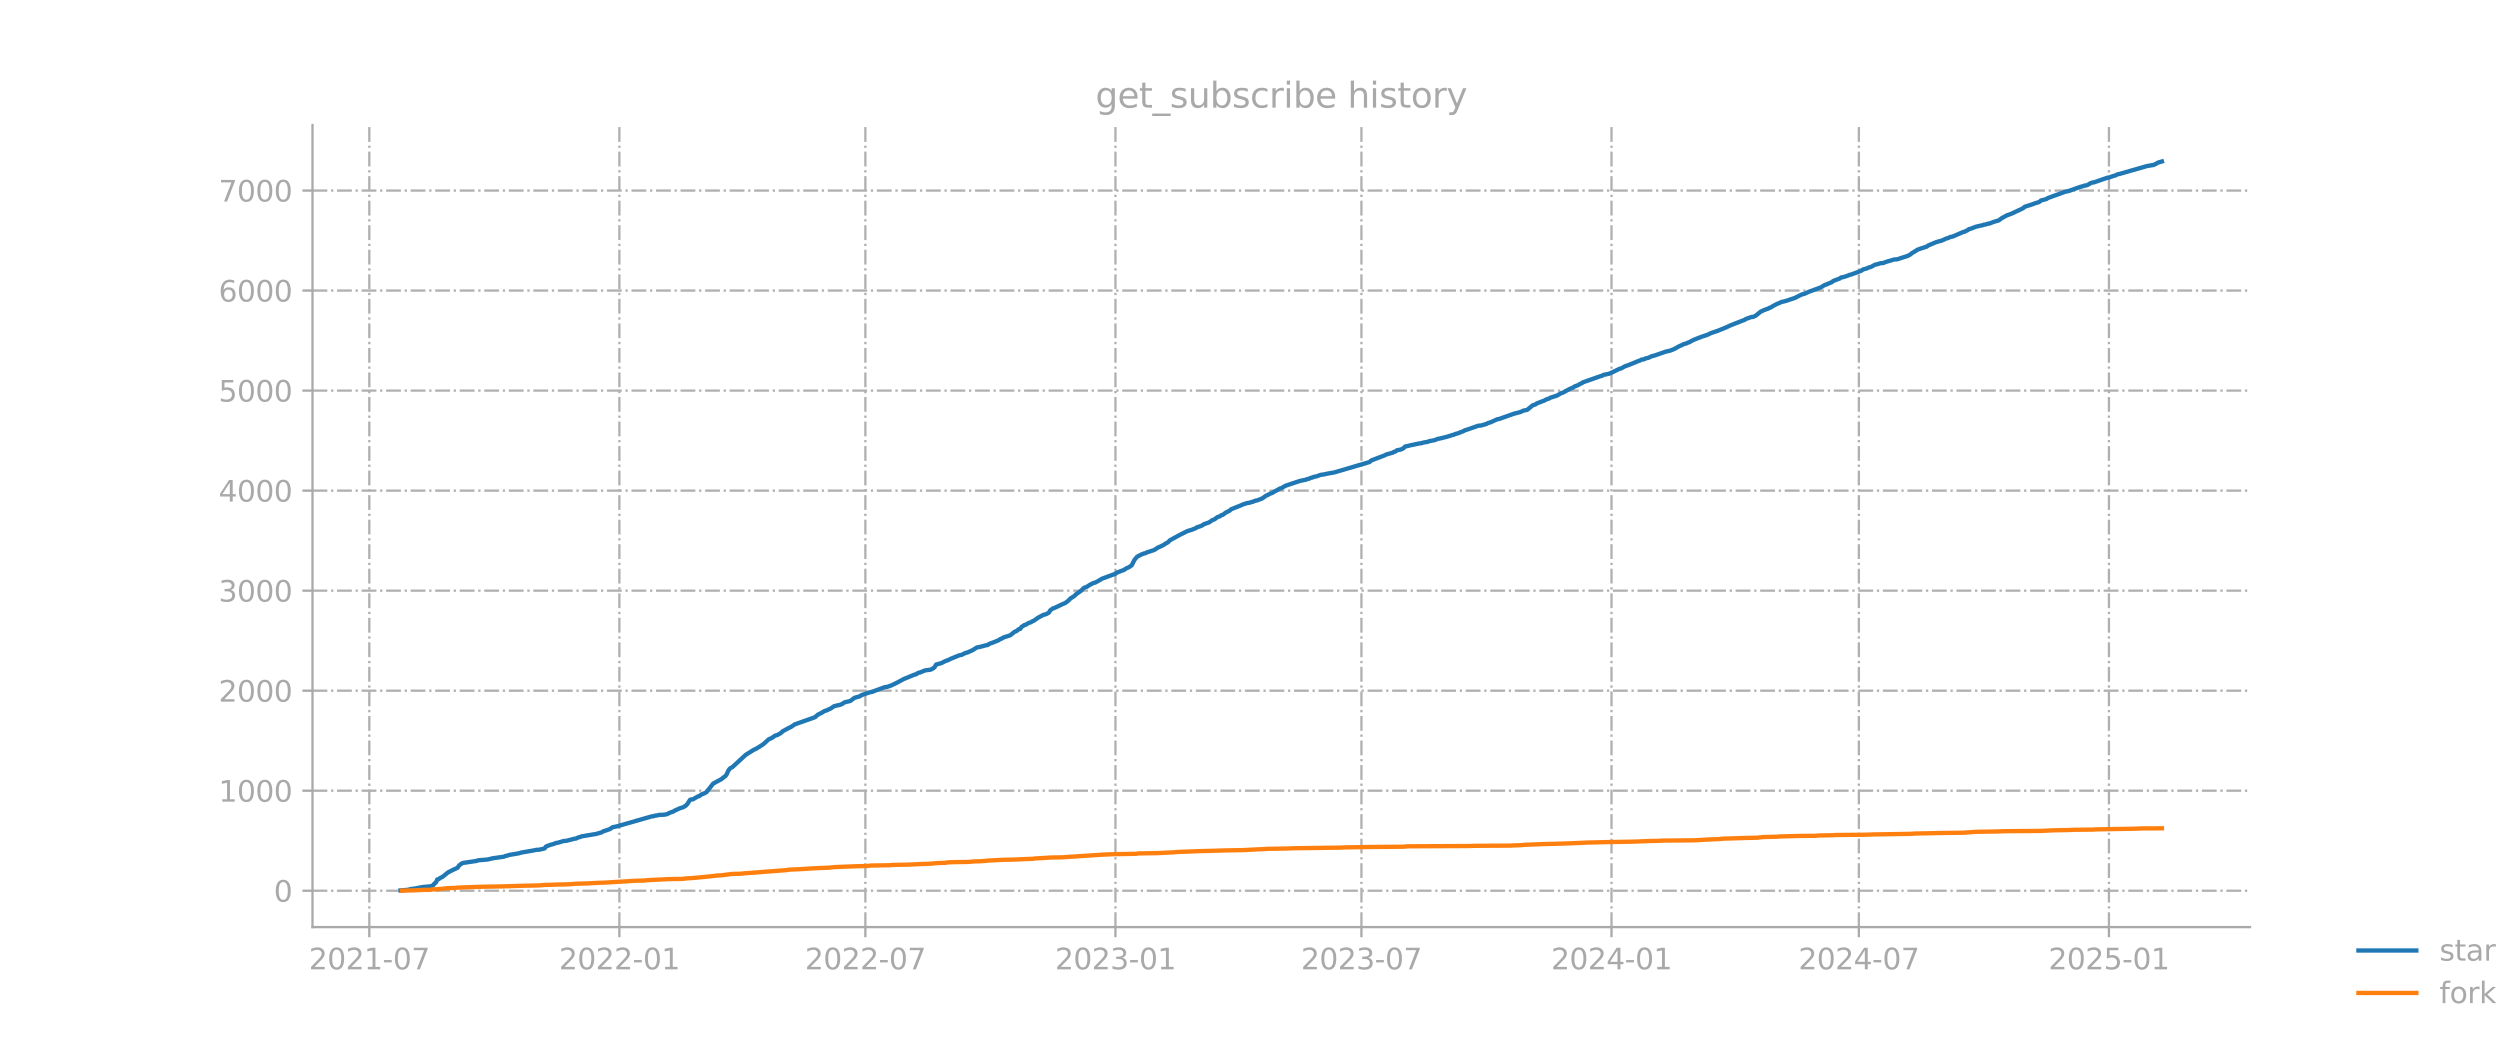 <?xml version="1.0" encoding="utf-8" standalone="no"?>
<!DOCTYPE svg PUBLIC "-//W3C//DTD SVG 1.1//EN"
  "http://www.w3.org/Graphics/SVG/1.1/DTD/svg11.dtd">
<svg xmlns:xlink="http://www.w3.org/1999/xlink" width="864pt" height="360pt" viewBox="0 0 864 360" xmlns="http://www.w3.org/2000/svg" version="1.1">
 <defs>
  <style type="text/css">*{stroke-linejoin: round; stroke-linecap: butt}</style>
 </defs>
 <g id="figure_1">
  <g id="patch_1">
   <path d="M 0 360 
L 864 360 
L 864 0 
L 0 0 
L 0 360 
z
" style="fill: none; opacity: 0"/>
  </g>
  <g id="axes_1">
   <g id="patch_2">
    <path d="M 108 320.4 
L 777.6 320.4 
L 777.6 43.2 
L 108 43.2 
L 108 320.4 
z
" style="fill: none; opacity: 0"/>
   </g>
   <g id="matplotlib.axis_1">
    <g id="xtick_1">
     <g id="line2d_1">
      <path d="M 127.633 320.4 
L 127.633 43.2 
" clip-path="url(#pe3ed1ee49b)" style="fill: none; stroke-dasharray: 5.12,1.28,0.8,1.28; stroke-dashoffset: 0; stroke: #b0b0b0; stroke-width: 0.8"/>
     </g>
     <g id="line2d_2">
      <defs>
       <path id="m2d0399b105" d="M 0 0 
L 0 3.5 
" style="stroke: #a9a9a9; stroke-width: 0.8"/>
      </defs>
      <g>
       <use xlink:href="#m2d0399b105" x="127.633" y="320.4" style="fill: #a9a9a9; stroke: #a9a9a9; stroke-width: 0.8"/>
      </g>
     </g>
     <g id="text_1">
      <!-- 2021-07 -->
      <g style="fill: #a9a9a9" transform="translate(106.742 334.998) scale(0.1 -0.1)">
       <defs>
        <path id="DejaVuSans-32" d="M 1228 531 
L 3431 531 
L 3431 0 
L 469 0 
L 469 531 
Q 828 903 1448 1529 
Q 2069 2156 2228 2338 
Q 2531 2678 2651 2914 
Q 2772 3150 2772 3378 
Q 2772 3750 2511 3984 
Q 2250 4219 1831 4219 
Q 1534 4219 1204 4116 
Q 875 4013 500 3803 
L 500 4441 
Q 881 4594 1212 4672 
Q 1544 4750 1819 4750 
Q 2544 4750 2975 4387 
Q 3406 4025 3406 3419 
Q 3406 3131 3298 2873 
Q 3191 2616 2906 2266 
Q 2828 2175 2409 1742 
Q 1991 1309 1228 531 
z
" transform="scale(0.016)"/>
        <path id="DejaVuSans-30" d="M 2034 4250 
Q 1547 4250 1301 3770 
Q 1056 3291 1056 2328 
Q 1056 1369 1301 889 
Q 1547 409 2034 409 
Q 2525 409 2770 889 
Q 3016 1369 3016 2328 
Q 3016 3291 2770 3770 
Q 2525 4250 2034 4250 
z
M 2034 4750 
Q 2819 4750 3233 4129 
Q 3647 3509 3647 2328 
Q 3647 1150 3233 529 
Q 2819 -91 2034 -91 
Q 1250 -91 836 529 
Q 422 1150 422 2328 
Q 422 3509 836 4129 
Q 1250 4750 2034 4750 
z
" transform="scale(0.016)"/>
        <path id="DejaVuSans-31" d="M 794 531 
L 1825 531 
L 1825 4091 
L 703 3866 
L 703 4441 
L 1819 4666 
L 2450 4666 
L 2450 531 
L 3481 531 
L 3481 0 
L 794 0 
L 794 531 
z
" transform="scale(0.016)"/>
        <path id="DejaVuSans-2d" d="M 313 2009 
L 1997 2009 
L 1997 1497 
L 313 1497 
L 313 2009 
z
" transform="scale(0.016)"/>
        <path id="DejaVuSans-37" d="M 525 4666 
L 3525 4666 
L 3525 4397 
L 1831 0 
L 1172 0 
L 2766 4134 
L 525 4134 
L 525 4666 
z
" transform="scale(0.016)"/>
       </defs>
       <use xlink:href="#DejaVuSans-32"/>
       <use xlink:href="#DejaVuSans-30" transform="translate(63.623 0)"/>
       <use xlink:href="#DejaVuSans-32" transform="translate(127.246 0)"/>
       <use xlink:href="#DejaVuSans-31" transform="translate(190.869 0)"/>
       <use xlink:href="#DejaVuSans-2d" transform="translate(254.492 0)"/>
       <use xlink:href="#DejaVuSans-30" transform="translate(290.576 0)"/>
       <use xlink:href="#DejaVuSans-37" transform="translate(354.199 0)"/>
      </g>
     </g>
    </g>
    <g id="xtick_2">
     <g id="line2d_3">
      <path d="M 214.058 320.4 
L 214.058 43.2 
" clip-path="url(#pe3ed1ee49b)" style="fill: none; stroke-dasharray: 5.12,1.28,0.8,1.28; stroke-dashoffset: 0; stroke: #b0b0b0; stroke-width: 0.8"/>
     </g>
     <g id="line2d_4">
      <g>
       <use xlink:href="#m2d0399b105" x="214.058" y="320.4" style="fill: #a9a9a9; stroke: #a9a9a9; stroke-width: 0.8"/>
      </g>
     </g>
     <g id="text_2">
      <!-- 2022-01 -->
      <g style="fill: #a9a9a9" transform="translate(193.166 334.998) scale(0.1 -0.1)">
       <use xlink:href="#DejaVuSans-32"/>
       <use xlink:href="#DejaVuSans-30" transform="translate(63.623 0)"/>
       <use xlink:href="#DejaVuSans-32" transform="translate(127.246 0)"/>
       <use xlink:href="#DejaVuSans-32" transform="translate(190.869 0)"/>
       <use xlink:href="#DejaVuSans-2d" transform="translate(254.492 0)"/>
       <use xlink:href="#DejaVuSans-30" transform="translate(290.576 0)"/>
       <use xlink:href="#DejaVuSans-31" transform="translate(354.199 0)"/>
      </g>
     </g>
    </g>
    <g id="xtick_3">
     <g id="line2d_5">
      <path d="M 299.073 320.4 
L 299.073 43.2 
" clip-path="url(#pe3ed1ee49b)" style="fill: none; stroke-dasharray: 5.12,1.28,0.8,1.28; stroke-dashoffset: 0; stroke: #b0b0b0; stroke-width: 0.8"/>
     </g>
     <g id="line2d_6">
      <g>
       <use xlink:href="#m2d0399b105" x="299.073" y="320.4" style="fill: #a9a9a9; stroke: #a9a9a9; stroke-width: 0.8"/>
      </g>
     </g>
     <g id="text_3">
      <!-- 2022-07 -->
      <g style="fill: #a9a9a9" transform="translate(278.181 334.998) scale(0.1 -0.1)">
       <use xlink:href="#DejaVuSans-32"/>
       <use xlink:href="#DejaVuSans-30" transform="translate(63.623 0)"/>
       <use xlink:href="#DejaVuSans-32" transform="translate(127.246 0)"/>
       <use xlink:href="#DejaVuSans-32" transform="translate(190.869 0)"/>
       <use xlink:href="#DejaVuSans-2d" transform="translate(254.492 0)"/>
       <use xlink:href="#DejaVuSans-30" transform="translate(290.576 0)"/>
       <use xlink:href="#DejaVuSans-37" transform="translate(354.199 0)"/>
      </g>
     </g>
    </g>
    <g id="xtick_4">
     <g id="line2d_7">
      <path d="M 385.497 320.4 
L 385.497 43.2 
" clip-path="url(#pe3ed1ee49b)" style="fill: none; stroke-dasharray: 5.12,1.28,0.8,1.28; stroke-dashoffset: 0; stroke: #b0b0b0; stroke-width: 0.8"/>
     </g>
     <g id="line2d_8">
      <g>
       <use xlink:href="#m2d0399b105" x="385.497" y="320.4" style="fill: #a9a9a9; stroke: #a9a9a9; stroke-width: 0.8"/>
      </g>
     </g>
     <g id="text_4">
      <!-- 2023-01 -->
      <g style="fill: #a9a9a9" transform="translate(364.606 334.998) scale(0.1 -0.1)">
       <defs>
        <path id="DejaVuSans-33" d="M 2597 2516 
Q 3050 2419 3304 2112 
Q 3559 1806 3559 1356 
Q 3559 666 3084 287 
Q 2609 -91 1734 -91 
Q 1441 -91 1130 -33 
Q 819 25 488 141 
L 488 750 
Q 750 597 1062 519 
Q 1375 441 1716 441 
Q 2309 441 2620 675 
Q 2931 909 2931 1356 
Q 2931 1769 2642 2001 
Q 2353 2234 1838 2234 
L 1294 2234 
L 1294 2753 
L 1863 2753 
Q 2328 2753 2575 2939 
Q 2822 3125 2822 3475 
Q 2822 3834 2567 4026 
Q 2313 4219 1838 4219 
Q 1578 4219 1281 4162 
Q 984 4106 628 3988 
L 628 4550 
Q 988 4650 1302 4700 
Q 1616 4750 1894 4750 
Q 2613 4750 3031 4423 
Q 3450 4097 3450 3541 
Q 3450 3153 3228 2886 
Q 3006 2619 2597 2516 
z
" transform="scale(0.016)"/>
       </defs>
       <use xlink:href="#DejaVuSans-32"/>
       <use xlink:href="#DejaVuSans-30" transform="translate(63.623 0)"/>
       <use xlink:href="#DejaVuSans-32" transform="translate(127.246 0)"/>
       <use xlink:href="#DejaVuSans-33" transform="translate(190.869 0)"/>
       <use xlink:href="#DejaVuSans-2d" transform="translate(254.492 0)"/>
       <use xlink:href="#DejaVuSans-30" transform="translate(290.576 0)"/>
       <use xlink:href="#DejaVuSans-31" transform="translate(354.199 0)"/>
      </g>
     </g>
    </g>
    <g id="xtick_5">
     <g id="line2d_9">
      <path d="M 470.512 320.4 
L 470.512 43.2 
" clip-path="url(#pe3ed1ee49b)" style="fill: none; stroke-dasharray: 5.12,1.28,0.8,1.28; stroke-dashoffset: 0; stroke: #b0b0b0; stroke-width: 0.8"/>
     </g>
     <g id="line2d_10">
      <g>
       <use xlink:href="#m2d0399b105" x="470.512" y="320.4" style="fill: #a9a9a9; stroke: #a9a9a9; stroke-width: 0.8"/>
      </g>
     </g>
     <g id="text_5">
      <!-- 2023-07 -->
      <g style="fill: #a9a9a9" transform="translate(449.621 334.998) scale(0.1 -0.1)">
       <use xlink:href="#DejaVuSans-32"/>
       <use xlink:href="#DejaVuSans-30" transform="translate(63.623 0)"/>
       <use xlink:href="#DejaVuSans-32" transform="translate(127.246 0)"/>
       <use xlink:href="#DejaVuSans-33" transform="translate(190.869 0)"/>
       <use xlink:href="#DejaVuSans-2d" transform="translate(254.492 0)"/>
       <use xlink:href="#DejaVuSans-30" transform="translate(290.576 0)"/>
       <use xlink:href="#DejaVuSans-37" transform="translate(354.199 0)"/>
      </g>
     </g>
    </g>
    <g id="xtick_6">
     <g id="line2d_11">
      <path d="M 556.936 320.4 
L 556.936 43.2 
" clip-path="url(#pe3ed1ee49b)" style="fill: none; stroke-dasharray: 5.12,1.28,0.8,1.28; stroke-dashoffset: 0; stroke: #b0b0b0; stroke-width: 0.8"/>
     </g>
     <g id="line2d_12">
      <g>
       <use xlink:href="#m2d0399b105" x="556.936" y="320.4" style="fill: #a9a9a9; stroke: #a9a9a9; stroke-width: 0.8"/>
      </g>
     </g>
     <g id="text_6">
      <!-- 2024-01 -->
      <g style="fill: #a9a9a9" transform="translate(536.045 334.998) scale(0.1 -0.1)">
       <defs>
        <path id="DejaVuSans-34" d="M 2419 4116 
L 825 1625 
L 2419 1625 
L 2419 4116 
z
M 2253 4666 
L 3047 4666 
L 3047 1625 
L 3713 1625 
L 3713 1100 
L 3047 1100 
L 3047 0 
L 2419 0 
L 2419 1100 
L 313 1100 
L 313 1709 
L 2253 4666 
z
" transform="scale(0.016)"/>
       </defs>
       <use xlink:href="#DejaVuSans-32"/>
       <use xlink:href="#DejaVuSans-30" transform="translate(63.623 0)"/>
       <use xlink:href="#DejaVuSans-32" transform="translate(127.246 0)"/>
       <use xlink:href="#DejaVuSans-34" transform="translate(190.869 0)"/>
       <use xlink:href="#DejaVuSans-2d" transform="translate(254.492 0)"/>
       <use xlink:href="#DejaVuSans-30" transform="translate(290.576 0)"/>
       <use xlink:href="#DejaVuSans-31" transform="translate(354.199 0)"/>
      </g>
     </g>
    </g>
    <g id="xtick_7">
     <g id="line2d_13">
      <path d="M 642.421 320.4 
L 642.421 43.2 
" clip-path="url(#pe3ed1ee49b)" style="fill: none; stroke-dasharray: 5.12,1.28,0.8,1.28; stroke-dashoffset: 0; stroke: #b0b0b0; stroke-width: 0.8"/>
     </g>
     <g id="line2d_14">
      <g>
       <use xlink:href="#m2d0399b105" x="642.421" y="320.4" style="fill: #a9a9a9; stroke: #a9a9a9; stroke-width: 0.8"/>
      </g>
     </g>
     <g id="text_7">
      <!-- 2024-07 -->
      <g style="fill: #a9a9a9" transform="translate(621.53 334.998) scale(0.1 -0.1)">
       <use xlink:href="#DejaVuSans-32"/>
       <use xlink:href="#DejaVuSans-30" transform="translate(63.623 0)"/>
       <use xlink:href="#DejaVuSans-32" transform="translate(127.246 0)"/>
       <use xlink:href="#DejaVuSans-34" transform="translate(190.869 0)"/>
       <use xlink:href="#DejaVuSans-2d" transform="translate(254.492 0)"/>
       <use xlink:href="#DejaVuSans-30" transform="translate(290.576 0)"/>
       <use xlink:href="#DejaVuSans-37" transform="translate(354.199 0)"/>
      </g>
     </g>
    </g>
    <g id="xtick_8">
     <g id="line2d_15">
      <path d="M 728.845 320.4 
L 728.845 43.2 
" clip-path="url(#pe3ed1ee49b)" style="fill: none; stroke-dasharray: 5.12,1.28,0.8,1.28; stroke-dashoffset: 0; stroke: #b0b0b0; stroke-width: 0.8"/>
     </g>
     <g id="line2d_16">
      <g>
       <use xlink:href="#m2d0399b105" x="728.845" y="320.4" style="fill: #a9a9a9; stroke: #a9a9a9; stroke-width: 0.8"/>
      </g>
     </g>
     <g id="text_8">
      <!-- 2025-01 -->
      <g style="fill: #a9a9a9" transform="translate(707.954 334.998) scale(0.1 -0.1)">
       <defs>
        <path id="DejaVuSans-35" d="M 691 4666 
L 3169 4666 
L 3169 4134 
L 1269 4134 
L 1269 2991 
Q 1406 3038 1543 3061 
Q 1681 3084 1819 3084 
Q 2600 3084 3056 2656 
Q 3513 2228 3513 1497 
Q 3513 744 3044 326 
Q 2575 -91 1722 -91 
Q 1428 -91 1123 -41 
Q 819 9 494 109 
L 494 744 
Q 775 591 1075 516 
Q 1375 441 1709 441 
Q 2250 441 2565 725 
Q 2881 1009 2881 1497 
Q 2881 1984 2565 2268 
Q 2250 2553 1709 2553 
Q 1456 2553 1204 2497 
Q 953 2441 691 2322 
L 691 4666 
z
" transform="scale(0.016)"/>
       </defs>
       <use xlink:href="#DejaVuSans-32"/>
       <use xlink:href="#DejaVuSans-30" transform="translate(63.623 0)"/>
       <use xlink:href="#DejaVuSans-32" transform="translate(127.246 0)"/>
       <use xlink:href="#DejaVuSans-35" transform="translate(190.869 0)"/>
       <use xlink:href="#DejaVuSans-2d" transform="translate(254.492 0)"/>
       <use xlink:href="#DejaVuSans-30" transform="translate(290.576 0)"/>
       <use xlink:href="#DejaVuSans-31" transform="translate(354.199 0)"/>
      </g>
     </g>
    </g>
   </g>
   <g id="matplotlib.axis_2">
    <g id="ytick_1">
     <g id="line2d_17">
      <path d="M 108 307.835 
L 777.6 307.835 
" clip-path="url(#pe3ed1ee49b)" style="fill: none; stroke-dasharray: 5.12,1.28,0.8,1.28; stroke-dashoffset: 0; stroke: #b0b0b0; stroke-width: 0.8"/>
     </g>
     <g id="line2d_18">
      <defs>
       <path id="md043f51c97" d="M 0 0 
L -3.5 0 
" style="stroke: #a9a9a9; stroke-width: 0.8"/>
      </defs>
      <g>
       <use xlink:href="#md043f51c97" x="108" y="307.835" style="fill: #a9a9a9; stroke: #a9a9a9; stroke-width: 0.8"/>
      </g>
     </g>
     <g id="text_9">
      <!-- 0 -->
      <g style="fill: #a9a9a9" transform="translate(94.638 311.634) scale(0.1 -0.1)">
       <use xlink:href="#DejaVuSans-30"/>
      </g>
     </g>
    </g>
    <g id="ytick_2">
     <g id="line2d_19">
      <path d="M 108 273.267 
L 777.6 273.267 
" clip-path="url(#pe3ed1ee49b)" style="fill: none; stroke-dasharray: 5.12,1.28,0.8,1.28; stroke-dashoffset: 0; stroke: #b0b0b0; stroke-width: 0.8"/>
     </g>
     <g id="line2d_20">
      <g>
       <use xlink:href="#md043f51c97" x="108" y="273.267" style="fill: #a9a9a9; stroke: #a9a9a9; stroke-width: 0.8"/>
      </g>
     </g>
     <g id="text_10">
      <!-- 1000 -->
      <g style="fill: #a9a9a9" transform="translate(75.55 277.066) scale(0.1 -0.1)">
       <use xlink:href="#DejaVuSans-31"/>
       <use xlink:href="#DejaVuSans-30" transform="translate(63.623 0)"/>
       <use xlink:href="#DejaVuSans-30" transform="translate(127.246 0)"/>
       <use xlink:href="#DejaVuSans-30" transform="translate(190.869 0)"/>
      </g>
     </g>
    </g>
    <g id="ytick_3">
     <g id="line2d_21">
      <path d="M 108 238.699 
L 777.6 238.699 
" clip-path="url(#pe3ed1ee49b)" style="fill: none; stroke-dasharray: 5.12,1.28,0.8,1.28; stroke-dashoffset: 0; stroke: #b0b0b0; stroke-width: 0.8"/>
     </g>
     <g id="line2d_22">
      <g>
       <use xlink:href="#md043f51c97" x="108" y="238.699" style="fill: #a9a9a9; stroke: #a9a9a9; stroke-width: 0.8"/>
      </g>
     </g>
     <g id="text_11">
      <!-- 2000 -->
      <g style="fill: #a9a9a9" transform="translate(75.55 242.498) scale(0.1 -0.1)">
       <use xlink:href="#DejaVuSans-32"/>
       <use xlink:href="#DejaVuSans-30" transform="translate(63.623 0)"/>
       <use xlink:href="#DejaVuSans-30" transform="translate(127.246 0)"/>
       <use xlink:href="#DejaVuSans-30" transform="translate(190.869 0)"/>
      </g>
     </g>
    </g>
    <g id="ytick_4">
     <g id="line2d_23">
      <path d="M 108 204.131 
L 777.6 204.131 
" clip-path="url(#pe3ed1ee49b)" style="fill: none; stroke-dasharray: 5.12,1.28,0.8,1.28; stroke-dashoffset: 0; stroke: #b0b0b0; stroke-width: 0.8"/>
     </g>
     <g id="line2d_24">
      <g>
       <use xlink:href="#md043f51c97" x="108" y="204.131" style="fill: #a9a9a9; stroke: #a9a9a9; stroke-width: 0.8"/>
      </g>
     </g>
     <g id="text_12">
      <!-- 3000 -->
      <g style="fill: #a9a9a9" transform="translate(75.55 207.93) scale(0.1 -0.1)">
       <use xlink:href="#DejaVuSans-33"/>
       <use xlink:href="#DejaVuSans-30" transform="translate(63.623 0)"/>
       <use xlink:href="#DejaVuSans-30" transform="translate(127.246 0)"/>
       <use xlink:href="#DejaVuSans-30" transform="translate(190.869 0)"/>
      </g>
     </g>
    </g>
    <g id="ytick_5">
     <g id="line2d_25">
      <path d="M 108 169.563 
L 777.6 169.563 
" clip-path="url(#pe3ed1ee49b)" style="fill: none; stroke-dasharray: 5.12,1.28,0.8,1.28; stroke-dashoffset: 0; stroke: #b0b0b0; stroke-width: 0.8"/>
     </g>
     <g id="line2d_26">
      <g>
       <use xlink:href="#md043f51c97" x="108" y="169.563" style="fill: #a9a9a9; stroke: #a9a9a9; stroke-width: 0.8"/>
      </g>
     </g>
     <g id="text_13">
      <!-- 4000 -->
      <g style="fill: #a9a9a9" transform="translate(75.55 173.362) scale(0.1 -0.1)">
       <use xlink:href="#DejaVuSans-34"/>
       <use xlink:href="#DejaVuSans-30" transform="translate(63.623 0)"/>
       <use xlink:href="#DejaVuSans-30" transform="translate(127.246 0)"/>
       <use xlink:href="#DejaVuSans-30" transform="translate(190.869 0)"/>
      </g>
     </g>
    </g>
    <g id="ytick_6">
     <g id="line2d_27">
      <path d="M 108 134.995 
L 777.6 134.995 
" clip-path="url(#pe3ed1ee49b)" style="fill: none; stroke-dasharray: 5.12,1.28,0.8,1.28; stroke-dashoffset: 0; stroke: #b0b0b0; stroke-width: 0.8"/>
     </g>
     <g id="line2d_28">
      <g>
       <use xlink:href="#md043f51c97" x="108" y="134.995" style="fill: #a9a9a9; stroke: #a9a9a9; stroke-width: 0.8"/>
      </g>
     </g>
     <g id="text_14">
      <!-- 5000 -->
      <g style="fill: #a9a9a9" transform="translate(75.55 138.794) scale(0.1 -0.1)">
       <use xlink:href="#DejaVuSans-35"/>
       <use xlink:href="#DejaVuSans-30" transform="translate(63.623 0)"/>
       <use xlink:href="#DejaVuSans-30" transform="translate(127.246 0)"/>
       <use xlink:href="#DejaVuSans-30" transform="translate(190.869 0)"/>
      </g>
     </g>
    </g>
    <g id="ytick_7">
     <g id="line2d_29">
      <path d="M 108 100.427 
L 777.6 100.427 
" clip-path="url(#pe3ed1ee49b)" style="fill: none; stroke-dasharray: 5.12,1.28,0.8,1.28; stroke-dashoffset: 0; stroke: #b0b0b0; stroke-width: 0.8"/>
     </g>
     <g id="line2d_30">
      <g>
       <use xlink:href="#md043f51c97" x="108" y="100.427" style="fill: #a9a9a9; stroke: #a9a9a9; stroke-width: 0.8"/>
      </g>
     </g>
     <g id="text_15">
      <!-- 6000 -->
      <g style="fill: #a9a9a9" transform="translate(75.55 104.226) scale(0.1 -0.1)">
       <defs>
        <path id="DejaVuSans-36" d="M 2113 2584 
Q 1688 2584 1439 2293 
Q 1191 2003 1191 1497 
Q 1191 994 1439 701 
Q 1688 409 2113 409 
Q 2538 409 2786 701 
Q 3034 994 3034 1497 
Q 3034 2003 2786 2293 
Q 2538 2584 2113 2584 
z
M 3366 4563 
L 3366 3988 
Q 3128 4100 2886 4159 
Q 2644 4219 2406 4219 
Q 1781 4219 1451 3797 
Q 1122 3375 1075 2522 
Q 1259 2794 1537 2939 
Q 1816 3084 2150 3084 
Q 2853 3084 3261 2657 
Q 3669 2231 3669 1497 
Q 3669 778 3244 343 
Q 2819 -91 2113 -91 
Q 1303 -91 875 529 
Q 447 1150 447 2328 
Q 447 3434 972 4092 
Q 1497 4750 2381 4750 
Q 2619 4750 2861 4703 
Q 3103 4656 3366 4563 
z
" transform="scale(0.016)"/>
       </defs>
       <use xlink:href="#DejaVuSans-36"/>
       <use xlink:href="#DejaVuSans-30" transform="translate(63.623 0)"/>
       <use xlink:href="#DejaVuSans-30" transform="translate(127.246 0)"/>
       <use xlink:href="#DejaVuSans-30" transform="translate(190.869 0)"/>
      </g>
     </g>
    </g>
    <g id="ytick_8">
     <g id="line2d_31">
      <path d="M 108 65.859 
L 777.6 65.859 
" clip-path="url(#pe3ed1ee49b)" style="fill: none; stroke-dasharray: 5.12,1.28,0.8,1.28; stroke-dashoffset: 0; stroke: #b0b0b0; stroke-width: 0.8"/>
     </g>
     <g id="line2d_32">
      <g>
       <use xlink:href="#md043f51c97" x="108" y="65.859" style="fill: #a9a9a9; stroke: #a9a9a9; stroke-width: 0.8"/>
      </g>
     </g>
     <g id="text_16">
      <!-- 7000 -->
      <g style="fill: #a9a9a9" transform="translate(75.55 69.658) scale(0.1 -0.1)">
       <use xlink:href="#DejaVuSans-37"/>
       <use xlink:href="#DejaVuSans-30" transform="translate(63.623 0)"/>
       <use xlink:href="#DejaVuSans-30" transform="translate(127.246 0)"/>
       <use xlink:href="#DejaVuSans-30" transform="translate(190.869 0)"/>
      </g>
     </g>
    </g>
   </g>
   <g id="line2d_33">
    <path d="M 138.436 307.731 
L 141.255 307.489 
L 141.724 307.281 
L 143.603 307.04 
L 145.482 306.659 
L 146.421 306.521 
L 148.77 306.314 
L 149.709 305.933 
L 150.179 305.311 
L 150.648 305 
L 151.118 303.928 
L 151.588 303.859 
L 152.058 303.479 
L 152.997 302.995 
L 154.876 301.474 
L 156.755 300.541 
L 158.164 299.884 
L 158.633 299.123 
L 159.573 298.432 
L 160.042 298.225 
L 164.739 297.533 
L 165.209 297.326 
L 168.497 297.049 
L 170.376 296.6 
L 174.133 296.081 
L 174.603 295.84 
L 175.073 295.77 
L 176.012 295.459 
L 179.3 294.906 
L 180.239 294.63 
L 184.467 293.904 
L 185.406 293.696 
L 186.345 293.662 
L 188.224 293.212 
L 188.694 292.556 
L 190.103 292.002 
L 191.512 291.622 
L 191.982 291.38 
L 192.921 291.207 
L 194.8 290.654 
L 195.739 290.585 
L 196.679 290.343 
L 198.558 289.859 
L 199.027 289.825 
L 199.967 289.375 
L 200.436 289.306 
L 200.906 289.064 
L 206.073 288.2 
L 207.952 287.647 
L 208.421 287.336 
L 210.77 286.541 
L 211.709 285.884 
L 213.118 285.607 
L 225.33 282.116 
L 225.8 282.116 
L 226.27 281.909 
L 227.209 281.805 
L 227.679 281.632 
L 229.558 281.563 
L 230.497 281.39 
L 231.436 280.906 
L 232.845 280.388 
L 233.315 280.077 
L 234.255 279.662 
L 234.724 279.42 
L 235.664 279.109 
L 236.133 278.97 
L 237.073 278.383 
L 237.542 277.864 
L 238.482 276.412 
L 238.952 276.274 
L 239.421 276.274 
L 240.83 275.444 
L 241.3 275.202 
L 241.77 275.099 
L 242.239 274.649 
L 243.179 274.269 
L 244.118 273.82 
L 246.467 270.812 
L 249.285 269.291 
L 250.224 268.531 
L 250.694 268.22 
L 251.164 267.563 
L 251.633 266.491 
L 252.103 265.765 
L 252.573 265.385 
L 253.042 265.178 
L 256.8 261.721 
L 257.739 260.857 
L 260.558 259.094 
L 261.027 258.921 
L 262.436 258.091 
L 263.845 257.158 
L 265.724 255.464 
L 266.664 255.084 
L 267.603 254.427 
L 268.073 254.151 
L 268.542 254.081 
L 269.952 253.286 
L 270.421 252.768 
L 272.77 251.489 
L 273.239 251.316 
L 274.648 250.348 
L 281.694 247.859 
L 282.633 246.995 
L 284.042 246.304 
L 284.982 245.716 
L 285.921 245.44 
L 286.391 245.128 
L 286.861 244.99 
L 288.27 244.057 
L 290.618 243.504 
L 292.027 242.674 
L 293.436 242.363 
L 293.906 242.225 
L 295.315 241.153 
L 297.194 240.635 
L 297.664 240.254 
L 300.482 239.286 
L 301.421 239.114 
L 302.361 238.733 
L 305.648 237.523 
L 306.588 237.385 
L 307.997 236.901 
L 310.345 235.76 
L 312.224 234.723 
L 315.982 233.168 
L 316.452 233.099 
L 317.391 232.511 
L 317.861 232.442 
L 319.739 231.681 
L 321.618 231.44 
L 322.558 230.956 
L 323.027 230.541 
L 323.497 229.677 
L 325.376 229.158 
L 326.785 228.432 
L 327.724 228.121 
L 328.664 227.637 
L 331.482 226.496 
L 332.421 226.289 
L 333.361 225.805 
L 333.83 225.598 
L 334.3 225.528 
L 336.179 224.664 
L 337.588 223.765 
L 338.997 223.489 
L 340.876 222.97 
L 341.345 222.936 
L 341.815 222.556 
L 343.224 222.037 
L 345.103 221.277 
L 345.573 220.931 
L 346.042 220.758 
L 346.982 220.24 
L 348.861 219.652 
L 349.33 219.41 
L 350.739 218.269 
L 351.209 218.165 
L 352.148 217.405 
L 352.618 217.336 
L 353.088 216.575 
L 353.558 216.368 
L 354.027 215.988 
L 354.497 215.919 
L 355.436 215.331 
L 356.376 215.02 
L 356.845 214.674 
L 357.315 214.501 
L 358.724 213.499 
L 360.603 212.496 
L 361.542 212.254 
L 362.482 211.736 
L 362.952 210.941 
L 363.891 210.249 
L 364.361 210.146 
L 367.179 208.798 
L 368.118 208.417 
L 369.058 207.726 
L 369.997 206.793 
L 370.936 206.205 
L 371.406 205.894 
L 371.876 205.375 
L 373.755 204.062 
L 374.224 203.509 
L 374.694 203.128 
L 375.633 202.783 
L 376.573 202.16 
L 377.982 201.435 
L 378.452 201.365 
L 379.861 200.605 
L 380.8 200.017 
L 385.497 198.289 
L 385.967 197.909 
L 387.845 197.183 
L 388.315 197.044 
L 389.255 196.422 
L 390.194 196.007 
L 391.133 195.351 
L 392.073 193.484 
L 393.012 192.378 
L 394.421 191.652 
L 395.361 191.272 
L 395.83 191.202 
L 396.3 190.926 
L 398.648 190.165 
L 399.118 189.958 
L 400.058 189.301 
L 401.467 188.679 
L 402.406 188.16 
L 402.876 187.815 
L 403.345 187.607 
L 403.815 187.262 
L 404.285 186.743 
L 405.224 186.225 
L 407.573 184.946 
L 410.391 183.528 
L 411.8 183.114 
L 413.209 182.56 
L 413.679 182.215 
L 414.618 181.938 
L 415.558 181.558 
L 416.027 181.178 
L 417.906 180.521 
L 418.845 179.83 
L 419.785 179.449 
L 420.724 178.723 
L 421.664 178.412 
L 422.133 177.998 
L 422.603 177.928 
L 423.542 177.202 
L 424.482 176.719 
L 424.952 176.511 
L 425.421 176.027 
L 428.709 174.714 
L 429.648 174.299 
L 431.058 173.849 
L 431.997 173.711 
L 432.467 173.504 
L 432.936 173.435 
L 433.876 173.02 
L 434.345 172.985 
L 436.224 172.259 
L 437.633 171.257 
L 438.103 171.084 
L 439.042 170.565 
L 439.512 170.427 
L 442.33 168.837 
L 442.8 168.733 
L 444.209 167.904 
L 445.618 167.42 
L 446.558 167.109 
L 448.436 166.486 
L 449.376 166.175 
L 451.255 165.795 
L 451.724 165.588 
L 452.194 165.519 
L 453.133 165.104 
L 453.603 165.035 
L 454.073 164.793 
L 455.012 164.62 
L 456.421 164.101 
L 457.361 163.998 
L 458.77 163.686 
L 461.118 163.272 
L 473.33 159.677 
L 473.8 159.193 
L 474.739 158.812 
L 478.497 157.395 
L 478.967 157.119 
L 480.376 156.704 
L 481.315 156.462 
L 481.785 156.151 
L 482.255 156.047 
L 482.724 155.632 
L 484.133 155.356 
L 485.073 154.906 
L 485.542 154.353 
L 487.421 153.904 
L 490.709 153.212 
L 491.179 153.212 
L 491.648 153.005 
L 493.527 152.659 
L 493.997 152.452 
L 495.876 152.106 
L 496.815 151.691 
L 497.755 151.519 
L 500.103 150.931 
L 501.982 150.343 
L 502.452 150.24 
L 502.921 149.998 
L 503.861 149.756 
L 504.8 149.375 
L 505.739 149.03 
L 506.209 148.719 
L 507.148 148.442 
L 510.906 147.128 
L 511.845 147.059 
L 513.724 146.506 
L 514.194 146.23 
L 515.133 145.953 
L 517.482 144.881 
L 517.952 144.847 
L 523.118 143.015 
L 525.467 142.393 
L 526.406 141.943 
L 527.815 141.632 
L 529.694 140.077 
L 530.633 139.8 
L 531.103 139.42 
L 533.921 138.348 
L 534.391 138.037 
L 535.33 137.76 
L 535.8 137.449 
L 538.148 136.689 
L 539.558 135.859 
L 540.027 135.756 
L 542.376 134.477 
L 543.785 133.854 
L 544.255 133.509 
L 545.194 133.198 
L 546.133 132.644 
L 546.603 132.472 
L 547.073 132.126 
L 553.179 129.983 
L 553.648 129.879 
L 554.118 129.568 
L 555.997 129.188 
L 556.936 128.807 
L 559.755 127.425 
L 560.224 127.356 
L 561.633 126.56 
L 563.042 126.077 
L 566.33 124.728 
L 566.8 124.59 
L 567.27 124.279 
L 568.209 124.175 
L 568.679 123.864 
L 569.618 123.691 
L 570.558 123.242 
L 571.027 123.035 
L 571.497 122.965 
L 572.436 122.654 
L 575.724 121.514 
L 577.133 121.202 
L 578.542 120.649 
L 580.421 119.612 
L 581.361 119.232 
L 581.83 118.921 
L 582.77 118.714 
L 583.239 118.437 
L 583.709 118.333 
L 585.118 117.538 
L 586.058 117.158 
L 587.936 116.432 
L 590.285 115.637 
L 591.224 115.153 
L 593.573 114.358 
L 596.391 113.217 
L 598.27 112.353 
L 602.967 110.521 
L 603.436 110.21 
L 605.315 109.553 
L 605.785 109.553 
L 606.724 109.138 
L 608.603 107.617 
L 609.073 107.479 
L 609.542 107.168 
L 610.012 107.064 
L 610.482 106.822 
L 610.952 106.753 
L 611.421 106.407 
L 611.891 106.304 
L 612.83 105.716 
L 614.239 104.99 
L 615.179 104.61 
L 615.648 104.368 
L 617.058 104.057 
L 619.406 103.262 
L 620.345 102.951 
L 621.755 102.225 
L 622.694 101.775 
L 623.633 101.533 
L 625.042 100.877 
L 629.27 99.321 
L 630.679 98.457 
L 631.148 98.353 
L 632.088 97.904 
L 633.027 97.558 
L 633.497 97.143 
L 634.436 96.763 
L 635.845 96.244 
L 636.315 95.864 
L 636.785 95.83 
L 637.724 95.553 
L 638.664 95.242 
L 639.133 95 
L 639.603 94.931 
L 641.012 94.412 
L 642.421 93.894 
L 643.361 93.514 
L 643.83 93.133 
L 645.239 92.753 
L 645.709 92.477 
L 646.648 92.235 
L 648.058 91.44 
L 648.527 91.405 
L 649.936 90.956 
L 650.876 90.886 
L 651.815 90.506 
L 654.633 89.677 
L 655.573 89.642 
L 659.33 88.432 
L 660.27 87.914 
L 660.739 87.499 
L 662.148 86.669 
L 662.618 86.323 
L 663.558 85.978 
L 665.906 85.217 
L 666.376 84.837 
L 669.194 83.662 
L 671.073 83.143 
L 672.012 82.728 
L 672.482 82.486 
L 673.421 82.21 
L 673.891 81.933 
L 674.83 81.76 
L 678.588 80.136 
L 679.058 80.067 
L 679.527 79.756 
L 679.997 79.583 
L 680.467 79.168 
L 680.936 79.099 
L 682.815 78.373 
L 684.694 77.923 
L 685.164 77.854 
L 685.633 77.647 
L 686.103 77.612 
L 687.042 77.301 
L 687.512 77.267 
L 688.921 76.714 
L 690.8 76.16 
L 691.739 75.435 
L 693.618 74.398 
L 695.027 73.914 
L 698.785 72.151 
L 699.255 71.909 
L 699.724 71.459 
L 702.542 70.56 
L 703.482 70.18 
L 704.421 69.938 
L 704.891 69.696 
L 705.361 69.281 
L 707.239 68.798 
L 707.709 68.452 
L 713.815 66.24 
L 714.755 66.067 
L 718.982 64.58 
L 719.921 64.338 
L 720.391 64.131 
L 720.861 64.131 
L 721.8 63.751 
L 722.27 63.405 
L 723.209 63.059 
L 723.679 63.025 
L 728.376 61.4 
L 728.845 61.365 
L 730.255 60.847 
L 731.194 60.605 
L 731.664 60.294 
L 732.603 60.086 
L 741.997 57.39 
L 744.345 56.975 
L 745.285 56.526 
L 745.755 56.215 
L 747.164 55.8 
L 747.164 55.8 
" clip-path="url(#pe3ed1ee49b)" style="fill: none; stroke: #1f77b4; stroke-width: 1.5; stroke-linecap: square"/>
   </g>
   <g id="line2d_34">
    <path d="M 138.906 307.8 
L 143.133 307.696 
L 146.891 307.523 
L 148.77 307.523 
L 149.239 307.385 
L 151.588 307.281 
L 154.406 306.97 
L 157.224 306.867 
L 158.164 306.763 
L 161.452 306.625 
L 164.739 306.521 
L 167.088 306.452 
L 173.194 306.348 
L 175.542 306.279 
L 178.83 306.175 
L 181.179 306.106 
L 186.345 306.002 
L 188.224 305.83 
L 190.103 305.795 
L 192.921 305.691 
L 194.8 305.657 
L 197.148 305.588 
L 199.027 305.415 
L 203.255 305.311 
L 204.194 305.242 
L 206.073 305.138 
L 208.891 305.035 
L 210.77 304.931 
L 219.224 304.412 
L 222.512 304.309 
L 223.921 304.17 
L 226.27 304.067 
L 230.967 303.825 
L 235.664 303.756 
L 237.542 303.548 
L 239.421 303.444 
L 244.588 302.96 
L 247.876 302.58 
L 249.285 302.511 
L 253.042 302.027 
L 255.861 301.958 
L 257.27 301.82 
L 258.679 301.716 
L 271.83 300.714 
L 272.77 300.541 
L 275.588 300.437 
L 283.103 299.988 
L 286.391 299.884 
L 288.27 299.677 
L 290.618 299.573 
L 293.436 299.469 
L 295.785 299.365 
L 297.664 299.331 
L 300.012 299.262 
L 300.952 299.123 
L 307.527 299.02 
L 308.467 298.916 
L 314.103 298.812 
L 318.33 298.605 
L 321.618 298.501 
L 323.497 298.294 
L 326.785 298.19 
L 327.724 298.017 
L 330.073 297.948 
L 334.77 297.879 
L 336.648 297.706 
L 338.527 297.672 
L 339.936 297.568 
L 341.815 297.395 
L 346.512 297.153 
L 351.209 297.049 
L 355.436 296.842 
L 356.845 296.807 
L 357.785 296.669 
L 360.133 296.565 
L 361.073 296.496 
L 362.012 296.427 
L 362.952 296.358 
L 367.179 296.289 
L 368.588 296.185 
L 381.27 295.356 
L 383.618 295.252 
L 385.967 295.183 
L 392.542 295.079 
L 393.482 294.941 
L 400.058 294.837 
L 404.755 294.595 
L 405.694 294.56 
L 406.633 294.457 
L 408.982 294.353 
L 411.33 294.284 
L 413.679 294.18 
L 416.027 294.111 
L 420.255 294.007 
L 423.073 293.904 
L 429.648 293.8 
L 434.815 293.523 
L 436.694 293.454 
L 438.103 293.351 
L 444.679 293.247 
L 447.497 293.143 
L 455.952 293.04 
L 457.83 293.005 
L 463.467 292.936 
L 464.406 292.867 
L 470.982 292.763 
L 472.861 292.728 
L 485.073 292.625 
L 486.482 292.486 
L 507.618 292.383 
L 509.967 292.314 
L 522.179 292.244 
L 523.118 292.175 
L 525.467 292.106 
L 526.876 291.968 
L 529.694 291.864 
L 532.982 291.726 
L 537.209 291.622 
L 539.558 291.553 
L 542.845 291.449 
L 546.603 291.277 
L 548.952 291.173 
L 550.83 291.138 
L 555.058 291.035 
L 556.936 291 
L 563.042 290.896 
L 564.921 290.862 
L 567.27 290.758 
L 570.088 290.654 
L 573.376 290.585 
L 574.315 290.516 
L 585.588 290.412 
L 591.694 290.067 
L 594.042 289.998 
L 594.982 289.894 
L 595.921 289.825 
L 599.679 289.721 
L 602.497 289.617 
L 607.194 289.514 
L 609.542 289.272 
L 614.239 289.168 
L 615.179 289.064 
L 619.876 288.96 
L 622.224 288.891 
L 627.391 288.857 
L 628.33 288.753 
L 633.497 288.649 
L 634.436 288.58 
L 644.77 288.477 
L 647.588 288.373 
L 654.633 288.269 
L 656.512 288.235 
L 660.739 288.165 
L 661.679 288.062 
L 667.785 287.958 
L 670.133 287.889 
L 678.588 287.785 
L 679.997 287.681 
L 681.406 287.578 
L 682.815 287.474 
L 689.861 287.37 
L 692.679 287.267 
L 705.361 287.163 
L 709.588 286.956 
L 715.224 286.852 
L 716.164 286.783 
L 723.209 286.714 
L 724.148 286.644 
L 729.315 286.541 
L 731.194 286.506 
L 737.77 286.402 
L 740.588 286.299 
L 747.164 286.264 
L 747.164 286.264 
" clip-path="url(#pe3ed1ee49b)" style="fill: none; stroke: #ff7f0e; stroke-width: 1.5; stroke-linecap: square"/>
   </g>
   <g id="patch_3">
    <path d="M 108 320.4 
L 108 43.2 
" style="fill: none; stroke: #a9a9a9; stroke-width: 0.8; stroke-linejoin: miter; stroke-linecap: square"/>
   </g>
   <g id="patch_4">
    <path d="M 777.6 320.4 
L 777.6 43.2 
" style="fill: none"/>
   </g>
   <g id="patch_5">
    <path d="M 108 320.4 
L 777.6 320.4 
" style="fill: none; stroke: #a9a9a9; stroke-width: 0.8; stroke-linejoin: miter; stroke-linecap: square"/>
   </g>
   <g id="patch_6">
    <path d="M 108 43.2 
L 777.6 43.2 
" style="fill: none"/>
   </g>
   <g id="text_17">
    <!-- get_subscribe history -->
    <g style="fill: #a9a9a9" transform="translate(378.608 37.2) scale(0.12 -0.12)">
     <defs>
      <path id="DejaVuSans-67" d="M 2906 1791 
Q 2906 2416 2648 2759 
Q 2391 3103 1925 3103 
Q 1463 3103 1205 2759 
Q 947 2416 947 1791 
Q 947 1169 1205 825 
Q 1463 481 1925 481 
Q 2391 481 2648 825 
Q 2906 1169 2906 1791 
z
M 3481 434 
Q 3481 -459 3084 -895 
Q 2688 -1331 1869 -1331 
Q 1566 -1331 1297 -1286 
Q 1028 -1241 775 -1147 
L 775 -588 
Q 1028 -725 1275 -790 
Q 1522 -856 1778 -856 
Q 2344 -856 2625 -561 
Q 2906 -266 2906 331 
L 2906 616 
Q 2728 306 2450 153 
Q 2172 0 1784 0 
Q 1141 0 747 490 
Q 353 981 353 1791 
Q 353 2603 747 3093 
Q 1141 3584 1784 3584 
Q 2172 3584 2450 3431 
Q 2728 3278 2906 2969 
L 2906 3500 
L 3481 3500 
L 3481 434 
z
" transform="scale(0.016)"/>
      <path id="DejaVuSans-65" d="M 3597 1894 
L 3597 1613 
L 953 1613 
Q 991 1019 1311 708 
Q 1631 397 2203 397 
Q 2534 397 2845 478 
Q 3156 559 3463 722 
L 3463 178 
Q 3153 47 2828 -22 
Q 2503 -91 2169 -91 
Q 1331 -91 842 396 
Q 353 884 353 1716 
Q 353 2575 817 3079 
Q 1281 3584 2069 3584 
Q 2775 3584 3186 3129 
Q 3597 2675 3597 1894 
z
M 3022 2063 
Q 3016 2534 2758 2815 
Q 2500 3097 2075 3097 
Q 1594 3097 1305 2825 
Q 1016 2553 972 2059 
L 3022 2063 
z
" transform="scale(0.016)"/>
      <path id="DejaVuSans-74" d="M 1172 4494 
L 1172 3500 
L 2356 3500 
L 2356 3053 
L 1172 3053 
L 1172 1153 
Q 1172 725 1289 603 
Q 1406 481 1766 481 
L 2356 481 
L 2356 0 
L 1766 0 
Q 1100 0 847 248 
Q 594 497 594 1153 
L 594 3053 
L 172 3053 
L 172 3500 
L 594 3500 
L 594 4494 
L 1172 4494 
z
" transform="scale(0.016)"/>
      <path id="DejaVuSans-5f" d="M 3263 -1063 
L 3263 -1509 
L -63 -1509 
L -63 -1063 
L 3263 -1063 
z
" transform="scale(0.016)"/>
      <path id="DejaVuSans-73" d="M 2834 3397 
L 2834 2853 
Q 2591 2978 2328 3040 
Q 2066 3103 1784 3103 
Q 1356 3103 1142 2972 
Q 928 2841 928 2578 
Q 928 2378 1081 2264 
Q 1234 2150 1697 2047 
L 1894 2003 
Q 2506 1872 2764 1633 
Q 3022 1394 3022 966 
Q 3022 478 2636 193 
Q 2250 -91 1575 -91 
Q 1294 -91 989 -36 
Q 684 19 347 128 
L 347 722 
Q 666 556 975 473 
Q 1284 391 1588 391 
Q 1994 391 2212 530 
Q 2431 669 2431 922 
Q 2431 1156 2273 1281 
Q 2116 1406 1581 1522 
L 1381 1569 
Q 847 1681 609 1914 
Q 372 2147 372 2553 
Q 372 3047 722 3315 
Q 1072 3584 1716 3584 
Q 2034 3584 2315 3537 
Q 2597 3491 2834 3397 
z
" transform="scale(0.016)"/>
      <path id="DejaVuSans-75" d="M 544 1381 
L 544 3500 
L 1119 3500 
L 1119 1403 
Q 1119 906 1312 657 
Q 1506 409 1894 409 
Q 2359 409 2629 706 
Q 2900 1003 2900 1516 
L 2900 3500 
L 3475 3500 
L 3475 0 
L 2900 0 
L 2900 538 
Q 2691 219 2414 64 
Q 2138 -91 1772 -91 
Q 1169 -91 856 284 
Q 544 659 544 1381 
z
M 1991 3584 
L 1991 3584 
z
" transform="scale(0.016)"/>
      <path id="DejaVuSans-62" d="M 3116 1747 
Q 3116 2381 2855 2742 
Q 2594 3103 2138 3103 
Q 1681 3103 1420 2742 
Q 1159 2381 1159 1747 
Q 1159 1113 1420 752 
Q 1681 391 2138 391 
Q 2594 391 2855 752 
Q 3116 1113 3116 1747 
z
M 1159 2969 
Q 1341 3281 1617 3432 
Q 1894 3584 2278 3584 
Q 2916 3584 3314 3078 
Q 3713 2572 3713 1747 
Q 3713 922 3314 415 
Q 2916 -91 2278 -91 
Q 1894 -91 1617 61 
Q 1341 213 1159 525 
L 1159 0 
L 581 0 
L 581 4863 
L 1159 4863 
L 1159 2969 
z
" transform="scale(0.016)"/>
      <path id="DejaVuSans-63" d="M 3122 3366 
L 3122 2828 
Q 2878 2963 2633 3030 
Q 2388 3097 2138 3097 
Q 1578 3097 1268 2742 
Q 959 2388 959 1747 
Q 959 1106 1268 751 
Q 1578 397 2138 397 
Q 2388 397 2633 464 
Q 2878 531 3122 666 
L 3122 134 
Q 2881 22 2623 -34 
Q 2366 -91 2075 -91 
Q 1284 -91 818 406 
Q 353 903 353 1747 
Q 353 2603 823 3093 
Q 1294 3584 2113 3584 
Q 2378 3584 2631 3529 
Q 2884 3475 3122 3366 
z
" transform="scale(0.016)"/>
      <path id="DejaVuSans-72" d="M 2631 2963 
Q 2534 3019 2420 3045 
Q 2306 3072 2169 3072 
Q 1681 3072 1420 2755 
Q 1159 2438 1159 1844 
L 1159 0 
L 581 0 
L 581 3500 
L 1159 3500 
L 1159 2956 
Q 1341 3275 1631 3429 
Q 1922 3584 2338 3584 
Q 2397 3584 2469 3576 
Q 2541 3569 2628 3553 
L 2631 2963 
z
" transform="scale(0.016)"/>
      <path id="DejaVuSans-69" d="M 603 3500 
L 1178 3500 
L 1178 0 
L 603 0 
L 603 3500 
z
M 603 4863 
L 1178 4863 
L 1178 4134 
L 603 4134 
L 603 4863 
z
" transform="scale(0.016)"/>
      <path id="DejaVuSans-20" transform="scale(0.016)"/>
      <path id="DejaVuSans-68" d="M 3513 2113 
L 3513 0 
L 2938 0 
L 2938 2094 
Q 2938 2591 2744 2837 
Q 2550 3084 2163 3084 
Q 1697 3084 1428 2787 
Q 1159 2491 1159 1978 
L 1159 0 
L 581 0 
L 581 4863 
L 1159 4863 
L 1159 2956 
Q 1366 3272 1645 3428 
Q 1925 3584 2291 3584 
Q 2894 3584 3203 3211 
Q 3513 2838 3513 2113 
z
" transform="scale(0.016)"/>
      <path id="DejaVuSans-6f" d="M 1959 3097 
Q 1497 3097 1228 2736 
Q 959 2375 959 1747 
Q 959 1119 1226 758 
Q 1494 397 1959 397 
Q 2419 397 2687 759 
Q 2956 1122 2956 1747 
Q 2956 2369 2687 2733 
Q 2419 3097 1959 3097 
z
M 1959 3584 
Q 2709 3584 3137 3096 
Q 3566 2609 3566 1747 
Q 3566 888 3137 398 
Q 2709 -91 1959 -91 
Q 1206 -91 779 398 
Q 353 888 353 1747 
Q 353 2609 779 3096 
Q 1206 3584 1959 3584 
z
" transform="scale(0.016)"/>
      <path id="DejaVuSans-79" d="M 2059 -325 
Q 1816 -950 1584 -1140 
Q 1353 -1331 966 -1331 
L 506 -1331 
L 506 -850 
L 844 -850 
Q 1081 -850 1212 -737 
Q 1344 -625 1503 -206 
L 1606 56 
L 191 3500 
L 800 3500 
L 1894 763 
L 2988 3500 
L 3597 3500 
L 2059 -325 
z
" transform="scale(0.016)"/>
     </defs>
     <use xlink:href="#DejaVuSans-67"/>
     <use xlink:href="#DejaVuSans-65" transform="translate(63.477 0)"/>
     <use xlink:href="#DejaVuSans-74" transform="translate(125 0)"/>
     <use xlink:href="#DejaVuSans-5f" transform="translate(164.209 0)"/>
     <use xlink:href="#DejaVuSans-73" transform="translate(214.209 0)"/>
     <use xlink:href="#DejaVuSans-75" transform="translate(266.309 0)"/>
     <use xlink:href="#DejaVuSans-62" transform="translate(329.688 0)"/>
     <use xlink:href="#DejaVuSans-73" transform="translate(393.164 0)"/>
     <use xlink:href="#DejaVuSans-63" transform="translate(445.264 0)"/>
     <use xlink:href="#DejaVuSans-72" transform="translate(500.244 0)"/>
     <use xlink:href="#DejaVuSans-69" transform="translate(541.357 0)"/>
     <use xlink:href="#DejaVuSans-62" transform="translate(569.141 0)"/>
     <use xlink:href="#DejaVuSans-65" transform="translate(632.617 0)"/>
     <use xlink:href="#DejaVuSans-20" transform="translate(694.141 0)"/>
     <use xlink:href="#DejaVuSans-68" transform="translate(725.928 0)"/>
     <use xlink:href="#DejaVuSans-69" transform="translate(789.307 0)"/>
     <use xlink:href="#DejaVuSans-73" transform="translate(817.09 0)"/>
     <use xlink:href="#DejaVuSans-74" transform="translate(869.189 0)"/>
     <use xlink:href="#DejaVuSans-6f" transform="translate(908.398 0)"/>
     <use xlink:href="#DejaVuSans-72" transform="translate(969.58 0)"/>
     <use xlink:href="#DejaVuSans-79" transform="translate(1010.693 0)"/>
    </g>
   </g>
   <g id="legend_1">
    <g id="line2d_35">
     <path d="M 815.08 328.498 
L 825.08 328.498 
L 835.08 328.498 
" style="fill: none; stroke: #1f77b4; stroke-width: 1.5; stroke-linecap: square"/>
    </g>
    <g id="text_18">
     <!-- star -->
     <g style="fill: #a9a9a9" transform="translate(843.08 331.998) scale(0.1 -0.1)">
      <defs>
       <path id="DejaVuSans-61" d="M 2194 1759 
Q 1497 1759 1228 1600 
Q 959 1441 959 1056 
Q 959 750 1161 570 
Q 1363 391 1709 391 
Q 2188 391 2477 730 
Q 2766 1069 2766 1631 
L 2766 1759 
L 2194 1759 
z
M 3341 1997 
L 3341 0 
L 2766 0 
L 2766 531 
Q 2569 213 2275 61 
Q 1981 -91 1556 -91 
Q 1019 -91 701 211 
Q 384 513 384 1019 
Q 384 1609 779 1909 
Q 1175 2209 1959 2209 
L 2766 2209 
L 2766 2266 
Q 2766 2663 2505 2880 
Q 2244 3097 1772 3097 
Q 1472 3097 1187 3025 
Q 903 2953 641 2809 
L 641 3341 
Q 956 3463 1253 3523 
Q 1550 3584 1831 3584 
Q 2591 3584 2966 3190 
Q 3341 2797 3341 1997 
z
" transform="scale(0.016)"/>
      </defs>
      <use xlink:href="#DejaVuSans-73"/>
      <use xlink:href="#DejaVuSans-74" transform="translate(52.1 0)"/>
      <use xlink:href="#DejaVuSans-61" transform="translate(91.309 0)"/>
      <use xlink:href="#DejaVuSans-72" transform="translate(152.588 0)"/>
     </g>
    </g>
    <g id="line2d_36">
     <path d="M 815.08 343.177 
L 825.08 343.177 
L 835.08 343.177 
" style="fill: none; stroke: #ff7f0e; stroke-width: 1.5; stroke-linecap: square"/>
    </g>
    <g id="text_19">
     <!-- fork -->
     <g style="fill: #a9a9a9" transform="translate(843.08 346.677) scale(0.1 -0.1)">
      <defs>
       <path id="DejaVuSans-66" d="M 2375 4863 
L 2375 4384 
L 1825 4384 
Q 1516 4384 1395 4259 
Q 1275 4134 1275 3809 
L 1275 3500 
L 2222 3500 
L 2222 3053 
L 1275 3053 
L 1275 0 
L 697 0 
L 697 3053 
L 147 3053 
L 147 3500 
L 697 3500 
L 697 3744 
Q 697 4328 969 4595 
Q 1241 4863 1831 4863 
L 2375 4863 
z
" transform="scale(0.016)"/>
       <path id="DejaVuSans-6b" d="M 581 4863 
L 1159 4863 
L 1159 1991 
L 2875 3500 
L 3609 3500 
L 1753 1863 
L 3688 0 
L 2938 0 
L 1159 1709 
L 1159 0 
L 581 0 
L 581 4863 
z
" transform="scale(0.016)"/>
      </defs>
      <use xlink:href="#DejaVuSans-66"/>
      <use xlink:href="#DejaVuSans-6f" transform="translate(35.205 0)"/>
      <use xlink:href="#DejaVuSans-72" transform="translate(96.387 0)"/>
      <use xlink:href="#DejaVuSans-6b" transform="translate(137.5 0)"/>
     </g>
    </g>
   </g>
  </g>
 </g>
 <defs>
  <clipPath id="pe3ed1ee49b">
   <rect x="108" y="43.2" width="669.6" height="277.2"/>
  </clipPath>
 </defs>
</svg>
